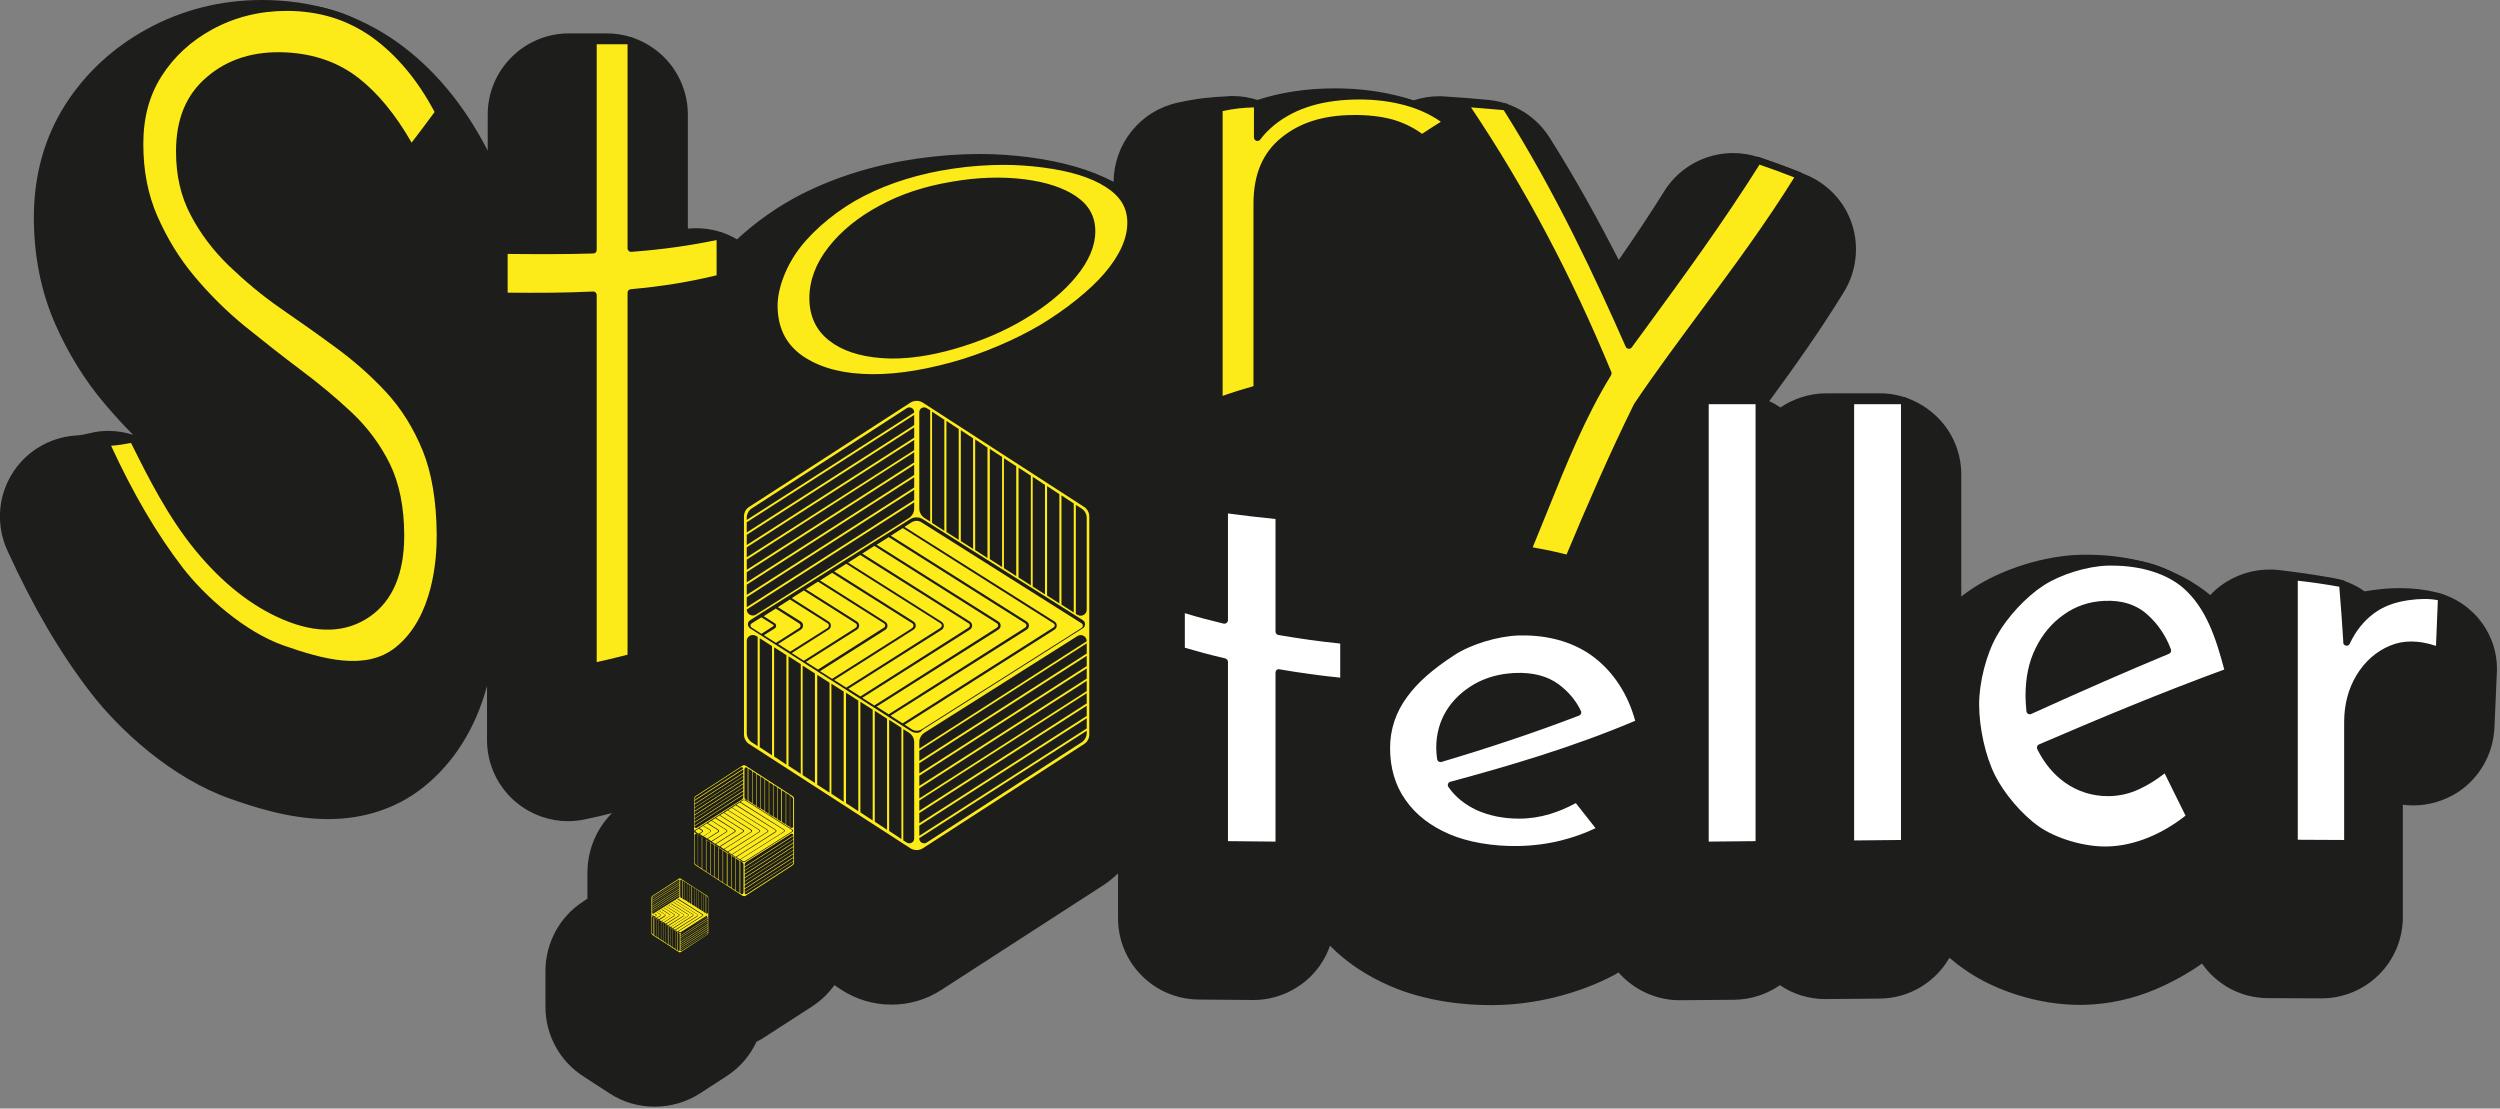 <svg xmlns="http://www.w3.org/2000/svg" width="1078" height="478" viewBox="0 0 1078 478" fill="none"><rect x="0" y="0" width="1078" height="478" fill="#808080" stroke="none"/><g clip-path="url(#clip0_250655_2)"><path d="M1050.5 255.4C1045.6 254.2 1040.4 253.6 1034.9 253.6C1031 253.6 1027 253.9 1022.8 254.5C1021.7 254.7 1020.7 254.8 1019.6 255C1015.4 252 1010.6 250 1005.3 249.1C996.6 247.6 991.7 246.9 982.7 245.8C981.3 245.6 980 245.6 978.6 245.6C970.1 245.6 961.8 248.7 955.3 254.4C954.5 255.1 953.8 255.8 953.1 256.6C939.5 245.4 920.8 239.2 900.1 239.2C899.2 239.2 898.3 239.2 897.4 239.2C881.6 239.6 863.6 245.2 850.6 253.7C849 254.8 847.3 255.9 845.7 257.2V204.6C845.7 195.3 842 186.4 835.4 179.9C828.8 173.4 819.9 169.6 810.7 169.6H787.5C780.2 169.6 773.4 171.9 767.7 175.7C766.2 174.7 764.6 173.7 762.9 173C773.9 158 784.9 142.5 795.1 125.9C800.5 117.1 801.8 106.3 798.5 96.4C795.2 86.5 787.6 78.8 777.9 75C770.3 72 766.3 70.6 758.6 67.9C754.9 66.6 751.1 66 747.3 66C735.5 66 724.1 72 717.6 82.5C711.3 92.6 704.8 102.3 698 112.1C689.2 94.9 679.3 76.9 668.1 59.2C662.3 50.1 652.7 44.2 642 43.1C634.6 42.4 630.7 42.1 623 41.6C622.2 41.5 621.5 41.5 620.7 41.5C616.8 41.5 613.1 42.1 609.5 43.3C608.1 42.8 606.7 42.4 605.3 42C596 39.4 586.1 38.1 575.7 38.1H575.6C563.5 38.1 552.3 39.8 542.2 43.1C538.8 42 535.2 41.4 531.5 41.4C530.9 41.4 530.2 41.4 529.6 41.5C522 41.9 516.7 42.3 507.7 44.3C491.7 47.8 480.3 62 480.2 78.4C470.2 73.2 458.2 69.7 443.8 67.8C436.8 66.9 429.6 66.4 422.3 66.4C413.6 66.4 404.5 67.1 395.4 68.4C377 71.1 360.2 76.3 345.3 83.9C335.5 88.9 325.9 95.7 317.8 103.2C312.4 100 306.3 98.4 300 98.4C298.9 98.4 297.7 98.5 296.6 98.6V49.4C296.6 40.1 292.9 31.2 286.3 24.6C279.7 18.1 270.9 14.4 261.6 14.4H261.5C255 14.4 251.8 14.4 245.3 14.4C226 14.4 210.3 30.1 210.3 49.4V65C210.1 64.7 210 64.3 209.8 64C199.7 44.6 186.7 29.2 171.3 18.2C154.2 6.1 134.7 0 113 0C95.3 0 78.6 4.2 63.4 12.5C48.8 20.5 37 31.4 28.3 44.9C19.2 59.1 14.6 75.5 14.6 93.8C14.6 110.3 17.7 125.8 23.8 139.7C29.4 152.4 36.6 164.1 45.3 174.3C49.2 178.9 53.2 183.3 57.4 187.5C54 186.4 50.4 185.8 46.8 185.8C44.1 185.8 41.4 186.1 38.7 186.8C35.7 187.5 35.3 187.6 32.5 187.8C21.1 188.6 10.7 195 4.9 204.8C-1 214.7 -1.6 226.8 3.1 237.2C14.1 261.4 25.9 281.6 39.2 298.8C51.7 315 74.1 335.6 99.5 344.5C108.2 347.5 124.4 353.2 141.4 353.2C157 353.2 171.2 348.5 182.5 339.5C195.7 329 205.1 314 210 295.8V319.1C210 329.7 214.8 339.7 223 346.3C229.3 351.4 237.1 354.1 245 354.1C247.4 354.1 249.9 353.8 252.3 353.3C256.9 352.3 260.2 351.6 263.9 350.6C257.2 357.3 253.3 366.5 253.3 376.3V387.5L251.5 388.7C241.3 395.3 235.2 406.6 235.2 418.7V434.1C235.2 446.3 241.3 457.5 251.5 464.1L262.9 471.5C268.7 475.3 275.4 477.2 282.3 477.2C289.2 477.2 296 475.2 301.8 471.5L313.2 464.1C319 460.4 323.4 455.2 326.2 449.2C327.4 448.6 328.6 448 329.7 447.2L350 434.1C353.9 431.6 357.2 428.4 359.8 424.8L362.8 426.8C369.3 431 376.7 433.2 384.4 433.2C392.1 433.2 399.6 431 406 426.8L475.6 381.8C478 380.3 480.1 378.5 482.1 376.6V396C482.1 415.2 497.6 430.8 516.8 431C526.2 431.1 530.9 431.1 540.3 431.2C540.4 431.2 540.5 431.2 540.5 431.2C549.7 431.2 558.6 427.5 565.2 421C569 417.2 571.8 412.7 573.5 407.8C580.6 415 589.3 420.8 599.5 425.2C615.9 432.3 633.4 433.4 642.3 433.4C642.9 433.4 643.5 433.4 644 433.4C653.2 433.3 662.1 432.1 670.6 430C679.7 427.7 688.1 424.6 695.5 420.7C696.3 420.3 697.1 419.8 697.9 419.3C698.4 419.9 699 420.5 699.6 421.1C706.2 427.6 715 431.3 724.3 431.3C724.4 431.3 747.8 431.1 747.8 431.1C755.1 431 761.9 428.7 767.5 424.8C773.2 428.7 780 430.8 787 430.8C787.1 430.8 810.5 430.6 810.5 430.6C823.4 430.5 834.6 423.4 840.6 413C842.8 414.9 845 416.6 847.2 418.1C860.6 427.5 879.5 433.3 896.7 433.3C897.2 433.3 897.7 433.3 898.2 433.3C909 433.1 919.6 430.8 929.7 426.5C936.7 423.5 943.4 419.8 949.5 415.5C955.8 424.5 966.2 430.4 978 430.4C987.2 430.4 991.8 430.5 1000.9 430.5C1001 430.5 1001.1 430.5 1001.1 430.5C1010.3 430.5 1019.2 426.8 1025.8 420.3C1032.4 413.7 1036.1 404.8 1036.1 395.5V347C1037.6 347.2 1039.1 347.3 1040.6 347.3C1047.4 347.3 1054.1 345.3 1060 341.5C1069.3 335.3 1075.1 325 1075.6 313.8L1076.6 290.9C1077.8 274.2 1066.7 259.4 1050.5 255.4Z" fill="#1D1E1B"></path><path d="M183.8 193.8C179.8 183.8 174.4 175.2 167.6 168C160.9 160.8 153.6 154.3 145.7 148.6C137.8 142.9 129.9 137.2 121.9 131.6C113.9 126 106.5 119.9 99.8 113.4C93.1 106.9 87.7 99.7 83.6 92C79.6 84.3 77.5 75.5 77.5 65.3C77.5 51.6 81.7 41.7 90.1 34.4C98.5 27.2 109.6 23.4 123.2 24C134.9 24.5 145.1 28 153.7 34.8C162.3 41.6 170.2 51.4 177.2 64.1C181.9 57.9 184.3 54.7 189 48.3C181.5 34 172.3 22.7 161.2 14.8C150.1 6.9 137.5 3.2 123.5 3.2C111.1 3.2 100.2 6.2 90.7 11.4C81.4 16.6 74 23.5 68.5 32C63.1 40.5 60.3 50.2 60.3 62.1C60.3 74 62.4 84.4 66.5 93.9C70.7 103.4 76 112.2 82.7 120C89.3 127.8 96.6 135.2 104.6 141.7C112.6 148.2 120.6 154.5 128.6 160.4C136.6 166.4 144 172.5 150.7 178.8C157.4 185.1 162.8 192.4 166.9 200.6C170.9 208.8 173 219 173 230.9C173 246.5 168.3 258 158.9 264.5C149.5 271 137.4 272 122.4 265.5C108.5 259.5 96.3 249.3 85.8 236.5C74 222.2 65.7 205.7 57.5 189.1C52.8 190.2 50.4 190.6 45.7 190.9C54.5 210.2 64.8 228.9 77.7 245.7C88.4 259.6 106 274.1 121.8 279.7C136.5 284.9 157.4 291.6 171.5 280.3C185.7 269.1 190.1 248.2 189.9 230.3C189.8 216.2 187.9 203.8 183.8 193.8Z" fill="#FDEB19"></path><path d="M152.3 288C142.2 288 131.4 284.7 121.3 281.1C104 275 86.3 259.4 76.5 246.6C64.8 231.4 54.3 213.3 44.3 191.5C44.1 191.1 44.1 190.5 44.4 190.1C44.7 189.7 45.1 189.4 45.6 189.4C50.2 189.1 52.5 188.7 57.2 187.6C57.9 187.4 58.6 187.8 58.9 188.4C66.4 203.7 75 221 87 235.5C98.1 248.9 110.2 258.5 123.1 264.1C136.9 270 148.7 269.8 158.1 263.2C167 257 171.5 246.2 171.5 230.9C171.5 219.2 169.5 209.3 165.6 201.3C161.7 193.3 156.4 186.1 149.8 179.9C143.2 173.7 136.1 167.7 127.9 161.6C120.3 155.9 112.2 149.6 103.9 142.8C96.1 136.5 88.7 129.1 81.8 120.9C75.2 113.1 69.7 104.2 65.4 94.4C61 84.7 58.9 74.1 58.9 62C58.9 50 61.6 39.9 67.3 31.1C72.9 22.4 80.6 15.3 90.2 10C100.3 4.4 111.6 1.6 123.7 1.6C138.2 1.6 151.2 5.6 162.3 13.5C173.4 21.4 182.9 32.9 190.6 47.5C190.9 48 190.8 48.6 190.5 49.1C185.6 55.7 183.3 58.8 178.6 64.9C178.3 65.3 177.8 65.5 177.3 65.5C176.8 65.5 176.3 65.2 176.1 64.7C169.2 52.3 161.4 42.6 153 36C144.7 29.5 135 26.1 123.3 25.5C110.4 24.9 99.7 28.3 91.2 35.5C83 42.5 79.1 52.2 79.1 65.2C79.1 75.2 81 83.7 85 91.2C89 98.8 94.4 105.9 100.9 112.2C107.8 118.9 115.2 125 122.8 130.3C130.5 135.6 138.3 141.2 146.7 147.3C154.7 153.1 162.1 159.7 168.8 166.9C175.6 174.2 181.2 183.1 185.2 193.2C189.2 203 191.2 215.4 191.4 230.3C191.5 241.1 189.9 267.7 172.4 281.5C166.5 286.2 159.6 288 152.3 288ZM47.9 192.2C57.5 213 67.6 230.2 78.8 244.8C88.4 257.2 105.5 272.4 122.2 278.3C138.8 284.1 157.5 289.5 170.5 279.2C186.9 266.2 188.4 240.7 188.3 230.4C188.2 215.9 186.1 203.8 182.3 194.4C178.3 184.6 173 176.1 166.4 169C159.8 161.9 152.5 155.5 144.7 149.8C136.4 143.7 128.6 138.2 120.9 132.9C113.1 127.5 105.7 121.3 98.6 114.5C91.9 108 86.3 100.6 82.2 92.7C78 84.7 75.9 75.8 75.9 65.3C75.9 51.4 80.2 40.9 89.1 33.3C98.1 25.5 109.6 21.9 123.3 22.6C135.5 23.2 146 26.9 154.7 33.7C163 40.2 170.6 49.5 177.5 61.5C181.1 56.8 183.4 53.7 187.4 48.3C180.1 34.5 171 23.7 160.5 16.1C149.8 8.5 137.7 4.7 123.6 4.7C112 4.7 101.2 7.4 91.5 12.7C82.3 17.7 75 24.5 69.7 32.8C64.4 41.1 61.8 50.7 61.8 62.1C61.8 73.7 63.8 83.9 67.9 93.3C72.1 102.8 77.4 111.5 83.8 119.1C90.6 127.2 97.9 134.4 105.5 140.6C113.8 147.3 121.8 153.6 129.4 159.3C137.7 165.5 144.9 171.5 151.6 177.8C158.5 184.3 164 191.7 168.1 200C172.2 208.4 174.3 218.8 174.3 231C174.3 247.3 169.3 259 159.6 265.8C149.3 273 136.5 273.4 121.7 267C108.4 261.3 95.9 251.4 84.5 237.6C72.6 223.2 64 206.1 56.5 191C53.3 191.6 51 192 47.9 192.2Z" fill="#1D1E1B"></path><path d="M272.1 17.6C265.6 17.6 262.3 17.6 255.8 17.6C255.8 47.7 255.8 77.7 255.8 107.8C243.1 108.2 230.3 108.1 217.4 108C217.4 116 217.4 119.9 217.4 127.7C230.4 127.8 243.1 127.7 255.8 127.2C255.8 180.6 255.8 234 255.8 287.3C262.3 285.9 265.6 285.1 272.1 283.4C272.1 231 272.1 178.5 272.1 126.1C284.9 125 297.7 123 310.5 119.8C310.5 112.6 310.5 108.9 310.5 101.5C297.7 104.4 284.9 106 272.1 106.9C272.1 77.2 272.1 47.4 272.1 17.6Z" fill="#FDEB19"></path><path d="M255.8 288.9C255.5 288.9 255.1 288.8 254.9 288.6C254.5 288.3 254.3 287.9 254.3 287.4V128.8C242.1 129.3 229.9 129.3 217.4 129.2C216.6 129.2 215.9 128.5 215.9 127.7V108C215.9 107.6 216.1 107.2 216.3 106.9C216.5 106.6 217 106.4 217.4 106.5C228.8 106.6 241.6 106.7 254.3 106.3V17.6C254.3 16.8 255 16.1 255.8 16.1C262.3 16.1 265.6 16.1 272.1 16.1C272.5 16.1 272.9 16.3 273.2 16.5C273.5 16.8 273.6 17.2 273.6 17.6V105.4C286.9 104.4 298.9 102.6 310.2 100.1C310.6 100 311.1 100.1 311.5 100.4C311.9 100.7 312.1 101.1 312.1 101.6V119.9C312.1 120.6 311.6 121.2 311 121.4C299.5 124.3 287.3 126.4 273.7 127.7V283.6C273.7 284.3 273.2 284.9 272.6 285.1C265.9 286.9 262.7 287.7 256.2 289C256 288.8 255.9 288.9 255.8 288.9ZM255.8 125.7C256.2 125.7 256.6 125.8 256.8 126.1C257.1 126.4 257.3 126.8 257.3 127.2V285.5C262.2 284.4 265.3 283.7 270.6 282.3V126.2C270.6 125.4 271.2 124.8 272 124.7C285.5 123.5 297.6 121.5 309 118.7V103.5C297.6 105.9 285.6 107.6 272.2 108.6C271.8 108.6 271.4 108.5 271.1 108.2C270.8 107.9 270.6 107.5 270.6 107.1V19.1C265.5 19.1 262.4 19.1 257.3 19.1V107.8C257.3 108.6 256.7 109.3 255.8 109.3C243.2 109.7 230.3 109.6 218.9 109.5V126.2C231.4 126.3 243.6 126.3 255.8 125.7Z" fill="#1D1E1B"></path><path d="M449.8 70.7C438.2 69.2 425.2 69.2 410.9 71.2C396.4 73.3 383.3 77.3 371.7 83.2C360.4 89 350 97.8 344 105.5C337.9 113.3 333.6 123.7 333.8 132.3C334 141.2 337.2 148.4 344 153.7C350.8 158.9 360 161.9 371.7 162.6C383.3 163.3 396.4 161.5 410.9 157.6C424.8 153.8 439.5 147.3 449.8 141.1C460.2 134.8 470.8 126.6 477.5 118.7C484.2 110.8 487.7 103.2 487.7 95.9C487.7 88.7 484.3 83.3 477.5 79.1C470.6 75 461.4 72.2 449.8 70.7ZM462.9 118.3C457.7 124.7 450.5 130.6 441.5 136.1C432.4 141.6 422.3 146 411 149.1C399.5 152.3 389.2 153.6 380.1 152.9C371 152.2 363.8 149.8 358.5 145.7C353.2 141.6 350.5 135.9 350.5 128.6C350.5 121.3 353.2 114.2 358.5 107.4C363.8 100.6 371 94.8 380.1 89.9C389.2 85 399.5 81.7 411 79.8C422.3 77.9 432.5 77.6 441.5 78.8C450.6 80 457.7 82.2 462.9 85.7C468.1 89.2 470.7 93.8 470.7 99.7C470.7 105.8 468.1 111.9 462.9 118.3Z" fill="#FDEB19"></path><path d="M376.7 164.3C375 164.3 373.3 164.3 371.7 164.2C359.9 163.5 350.3 160.4 343.2 155C336.2 149.6 332.6 142 332.4 132.5C332.2 123.9 336.3 113.3 343 104.7C349.6 96.2 360.4 87.5 371.2 82C382.8 76.1 396.1 72 410.8 69.9C424.6 67.9 437.8 67.7 450.1 69.4C462.2 71 471.4 73.9 478.4 78.1C485.8 82.7 489.3 88.6 489.3 96.2C489.3 103.6 485.7 111.6 478.7 119.9C472.4 127.3 462.2 135.6 450.7 142.6C439.5 149.4 424.5 155.7 411.5 159.3C398.5 162.6 386.9 164.3 376.7 164.3ZM432.8 71.1C425.8 71.1 418.5 71.6 411.1 72.7C396.7 74.8 383.7 78.8 372.4 84.6C362 89.9 351.6 98.3 345.2 106.5C339 114.4 335.1 124.6 335.3 132.4C335.5 141.1 338.6 147.7 344.9 152.6C351.5 157.6 360.5 160.6 371.7 161.2C382.8 161.9 395.8 160.2 410.4 156.2C423.2 152.7 437.9 146.5 448.9 139.9C460 133.2 470.2 124.9 476.2 117.9C482.8 110.2 486.1 102.8 486.1 96.1C486.1 89.5 483.1 84.6 476.6 80.5C470.1 76.4 461.2 73.7 449.5 72.2C444.2 71.5 438.6 71.1 432.8 71.1ZM384.8 154.6C383.1 154.6 381.5 154.5 380 154.4C370.6 153.7 363.1 151.2 357.6 146.9C351.9 142.5 349 136.3 349 128.6C349 120.9 351.8 113.5 357.3 106.5C362.8 99.5 370.2 93.5 379.4 88.6C388.4 83.7 398.7 80.3 410.7 78.3C421.8 76.4 432.2 76.1 441.7 77.3C451.1 78.5 458.4 80.9 463.8 84.5C469.5 88.3 472.3 93.3 472.3 99.7C472.3 106.1 469.5 112.6 464.1 119.2C458.8 125.7 451.4 131.8 442.3 137.3C433.1 142.9 422.6 147.3 411.4 150.5C401.6 153.3 392.7 154.6 384.8 154.6ZM430.1 79.6C424.1 79.6 417.8 80.2 411.2 81.3C399.5 83.3 389.5 86.6 380.8 91.3C372 96.1 364.9 101.8 359.7 108.5C354.6 115 352 121.8 352 128.8C352 135.6 354.4 140.9 359.4 144.7C364.4 148.6 371.4 150.9 380.2 151.6C388.9 152.3 399.2 151 410.5 147.8C421.5 144.7 431.7 140.4 440.7 135C449.5 129.6 456.6 123.8 461.7 117.5C466.7 111.4 469.2 105.5 469.2 99.9C469.2 94.5 466.9 90.4 462 87.2C457.1 83.9 450.1 81.7 441.2 80.5C437.7 79.8 433.9 79.6 430.1 79.6Z" fill="#1D1E1B"></path><path d="M586.2 41.4C570.6 41.4 558.1 45 548.5 52.7C546.1 54.7 543.9 56.9 542.1 59.3C542.1 54.4 542.1 49.6 542.1 44.7C535.6 45.1 532.3 45.3 525.8 46.7C525.8 88.7 525.8 130.8 525.8 172.8C532.3 170.5 535.6 169.5 542.1 167.6C542.1 141 542.1 114.5 542.1 87.9C542.1 75.8 545.9 66.7 553.6 60.5C561.3 54.3 571.2 51.2 583.3 51.1C589.7 51 595.2 51.7 599.9 53C604.6 54.3 609 56.5 613 59.6C617.4 56.7 619.5 55.4 623.9 52.7C618.6 48.7 612.8 45.9 606.5 44.1C600.2 42.3 593.4 41.4 586.2 41.4Z" fill="#FDEB19"></path><path d="M525.7 174.3C525.4 174.3 525.1 174.2 524.8 174C524.4 173.7 524.2 173.3 524.2 172.8V46.7C524.2 46 524.7 45.4 525.4 45.2C532.1 43.7 535.5 43.5 542 43.2C542.4 43.2 542.8 43.3 543.1 43.6C543.4 43.9 543.6 44.3 543.6 44.7V55.2C544.8 53.9 546.1 52.7 547.6 51.5C557.3 43.7 570 39.9 586.3 39.9H586.4C593.7 39.9 600.6 40.8 607 42.6C613.5 44.4 619.5 47.4 624.9 51.4C625.3 51.7 625.5 52.2 625.5 52.7C625.5 53.2 625.2 53.6 624.8 53.9C620.5 56.5 618.4 57.9 614 60.8C613.5 61.2 612.8 61.1 612.3 60.7C608.4 57.8 604.2 55.6 599.7 54.4C595.1 53.1 589.6 52.5 583.5 52.6C571.4 52.7 562 55.7 554.7 61.7C547.3 67.7 543.7 76.3 543.7 87.9V167.6C543.7 168.3 543.3 168.9 542.6 169C536.2 170.8 533 171.8 526.4 174.2C526.1 174.3 525.9 174.3 525.7 174.3ZM527.2 47.9V170.7C532.3 168.9 535.4 168 540.5 166.5V87.9C540.5 75.3 544.4 65.9 552.6 59.3C560.5 52.9 570.5 49.7 583.3 49.6C589.8 49.5 595.5 50.2 600.4 51.5C604.9 52.8 609.2 54.8 613.2 57.7C616.4 55.6 618.4 54.3 621.3 52.5C616.7 49.3 611.6 47 606.2 45.5C600.1 43.8 593.4 42.9 586.4 42.9H586.3C570.7 42.9 558.7 46.5 549.5 53.9C547.2 55.8 545.1 57.9 543.4 60.2C543 60.7 542.3 60.9 541.7 60.7C541.1 60.5 540.7 59.9 540.7 59.3V46.3C535.5 46.5 532.4 46.8 527.2 47.9Z" fill="#1D1E1B"></path><path d="M757.9 69.2C740.7 96.8 721.4 122.7 702.3 149C686.7 113.6 670 78.9 649.2 46.2C642 45.5 638.5 45.2 631.3 44.7C656 81.2 676.6 120.3 693.4 161C679 184.4 669.3 212 658.8 237C665.8 238.3 669.4 239 676.4 240.7C685.7 218.5 695.2 196.5 705.8 174.9C728.6 141.2 754.5 110.4 775.8 75.7C768.7 73 765.1 71.7 757.9 69.2Z" fill="#FDEB19"></path><path d="M676.4 242.3C676.3 242.3 676.2 242.3 676 242.3C669.1 240.6 665.6 239.9 658.5 238.6C658.1 238.5 657.7 238.2 657.4 237.8C657.1 237.4 657.2 236.9 657.3 236.5C659.7 230.8 662.1 224.9 664.4 219.2C672.4 199.4 680.6 179 691.6 160.9C674.4 119.3 653.7 80.5 630 45.5C629.7 45 629.7 44.4 629.9 43.9C630.2 43.4 630.7 43.1 631.3 43.1C638.6 43.6 642.1 43.9 649.3 44.6C649.8 44.6 650.2 44.9 650.4 45.3C672.6 80.2 689.9 117.2 702.6 145.9L706.9 140.1C723.8 117 741.2 93.2 756.7 68.3C757.1 67.7 757.8 67.4 758.5 67.7C765.8 70.2 769.3 71.5 776.5 74.3C776.9 74.5 777.2 74.8 777.4 75.2C777.6 75.6 777.5 76.1 777.3 76.5C764.7 96.9 750.4 116.3 736.5 135C726.7 148.2 716.7 161.8 707.3 175.7C696.5 197.7 686.8 220.3 678 241.3C677.5 242 677 242.3 676.4 242.3ZM660.9 236C666.5 237 669.9 237.7 675.5 239.1C684.2 218.3 693.8 196.1 704.5 174.4C704.5 174.3 704.6 174.3 704.6 174.2C714 160.2 724.2 146.6 734 133.3C747.5 115.1 761.4 96.3 773.7 76.5C768 74.3 764.6 73 758.7 71C743.3 95.5 726.1 119.1 709.4 141.9L703.6 149.8C703.3 150.2 702.8 150.5 702.2 150.4C701.7 150.3 701.2 150 701 149.5C688.3 120.7 670.9 83.1 648.4 47.5C642.8 47 639.5 46.7 634.3 46.3C657.6 81 677.9 119.4 694.8 160.4C695 160.8 694.9 161.3 694.7 161.8C683.6 179.8 675.3 200.4 667.3 220.3C665.2 225.5 663 230.8 660.9 236Z" fill="#1D1E1B"></path><path d="M551.5 272.2C551.5 255.6 551.5 239 551.5 222.3C542.1 221.4 537.4 220.8 528 219.5C528 235.4 528 251.3 528 267.2C520.6 265.4 516.9 264.4 509.5 262.2C509.5 269.4 509.5 273 509.5 280.2C516.9 282.4 520.6 283.3 528 285.1C528 311.4 528 337.8 528 364.1C537.4 364.2 542.1 364.2 551.5 364.3C551.5 339.5 551.5 314.7 551.5 289.8C560.7 291.4 570.1 292.7 579.4 293.6C579.4 287.2 579.4 283.9 579.4 275.9C570.1 275.1 560.7 273.8 551.5 272.2Z" fill="white"></path><path d="M551.5 365.9C542.1 365.8 537.4 365.8 528 365.7C527.2 365.7 526.5 365 526.5 364.2V286.3C519.7 284.7 516 283.7 509 281.7C508.4 281.5 507.9 280.9 507.9 280.3V262.3C507.9 261.8 508.1 261.4 508.5 261.1C508.9 260.8 509.4 260.7 509.8 260.9C516.5 262.9 520.1 263.9 526.4 265.5V219.7C526.4 219.3 526.6 218.9 526.9 218.6C527.2 218.3 527.7 218.2 528.1 218.2C537.4 219.4 542 220 551.5 221C552.3 221.1 552.8 221.7 552.8 222.5V271.1C561.5 272.6 570.4 273.8 579.4 274.7C580.2 274.8 580.8 275.4 580.8 276.2V293.9C580.8 294.3 580.6 294.7 580.3 295C580 295.3 579.6 295.4 579.1 295.4C570.3 294.5 561.4 293.4 552.8 291.9V364.6C552.8 365 552.6 365.4 552.4 365.7C552.2 365.7 551.9 365.9 551.5 365.9ZM529.5 362.7C537.4 362.8 542 362.8 550 362.9V290C550 289.6 550.2 289.1 550.5 288.9C550.8 288.6 551.3 288.5 551.7 288.6C560.3 290.1 569 291.3 577.9 292.2V277.5C568.9 276.6 559.9 275.3 551.2 273.8C550.5 273.7 550 273 550 272.3V223.8C541.9 223 537.3 222.4 529.5 221.4V267.4C529.5 267.9 529.3 268.3 528.9 268.6C528.5 268.9 528.1 269 527.6 268.9C520.7 267.2 517.1 266.3 510.9 264.4V279.3C517.5 281.2 521.1 282.2 528.3 283.9C529 284.1 529.5 284.7 529.5 285.4V362.7Z" fill="#1D1E1B"></path><path d="M688.6 282.5C679.1 275 666.7 272.2 655 272.5C645.8 272.8 634.1 276.1 626.3 281.2C617.9 286.7 610.9 292.4 605.7 299.4C600.5 306.4 597.9 314.2 597.9 322.6C597.9 331.5 600.2 339.3 604.8 345.9C609.4 352.5 616 357.5 624.3 361.2C633.2 365 644.9 366.6 654.4 366.5C660.4 366.4 666.7 365.7 673.1 364.1C679.4 362.5 685.2 360.4 690.3 357.8C686.1 352.6 684.1 349.9 679.9 344.5C676.1 346.7 672.1 348.4 667.9 349.7C663.7 351 659.4 351.7 654.9 351.7C648.3 351.7 642.4 350.5 637.2 348.1C632.3 345.8 628.5 342.7 625.7 338.7C653.3 331.2 680.5 323.1 706.8 311.8C703.9 300.4 697.9 289.8 688.6 282.5ZM625.1 307C627.9 302.5 631.7 298.9 636.6 296.2C641.5 293.5 647 291.9 653.3 291.6C660.7 291.3 666.7 292.7 671.3 296.1C675.5 299.2 678.5 302.9 680.6 307.1C661.1 314.6 641.4 321.1 621.3 327C621.1 325.5 621 324 621 322.4C620.9 316.7 622.3 311.5 625.1 307Z" fill="white"></path><path d="M653.2 368C642.5 368 631.6 366 623.7 362.6C615 358.8 608.2 353.5 603.5 346.8C598.7 339.9 596.3 331.8 596.3 322.7C596.3 314 599 305.8 604.4 298.6C609.2 292.2 615.6 286.4 625.4 280.1C633.2 275 645 271.4 654.8 271.1C668.2 270.7 680.5 274.4 689.4 281.4C698.5 288.6 705 298.9 708.2 311.4C708.4 312.1 708 312.9 707.3 313.2C680.6 324.6 653.6 332.7 628.2 339.6C630.7 342.6 633.9 345 637.8 346.8C642.7 349.1 648.5 350.3 654.8 350.3C659.1 350.3 663.3 349.7 667.3 348.4C671.4 347.1 675.4 345.4 679 343.3C679.7 342.9 680.5 343.1 680.9 343.7C685.1 349.2 687.2 351.8 691.3 357C691.6 357.4 691.7 357.8 691.6 358.2C691.5 358.6 691.2 359 690.8 359.2C685.7 361.9 679.8 364.1 673.3 365.7C667.3 367.2 660.9 368 654.3 368.1C654.1 368 653.7 368 653.2 368ZM656.9 274C656.3 274 655.6 274 655 274C645.8 274.3 634.3 277.8 627.1 282.5C617.6 288.7 611.4 294.2 606.9 300.3C601.9 307 599.4 314.5 599.4 322.6C599.4 331.1 601.6 338.7 606.1 345C610.4 351.2 616.8 356.2 625 359.7C632.8 363.1 643.9 365 654.5 364.8C660.9 364.7 667.1 363.9 672.8 362.5C678.4 361.1 683.5 359.3 688 357.1C684.9 353.2 682.9 350.6 679.5 346.3C676 348.2 672.3 349.8 668.4 351C664.1 352.3 659.6 353 655 353C648.2 353 642 351.7 636.7 349.3C631.6 346.9 627.5 343.6 624.6 339.4C624.3 339 624.2 338.5 624.4 338C624.6 337.5 624.9 337.2 625.4 337.1C650.9 330.2 678.2 322.2 705.1 310.8C702 299.5 696 290.2 687.7 283.7C679.7 277.4 668.9 274 656.9 274ZM621.2 328.6C620.9 328.6 620.6 328.5 620.4 328.4C620 328.2 619.8 327.8 619.7 327.4C619.5 325.8 619.3 324.2 619.3 322.6C619.3 316.5 620.8 311.1 623.7 306.4C626.6 301.7 630.7 297.9 635.7 295C640.8 292.1 646.6 290.5 653 290.2C660.8 289.8 667.2 291.5 672 295C676.3 298.2 679.6 302.1 681.7 306.6C681.9 307 681.9 307.4 681.7 307.8C681.5 308.2 681.2 308.5 680.8 308.6C662 315.8 642.6 322.3 621.4 328.6C621.5 328.6 621.4 328.6 621.2 328.6ZM655.3 293.1C654.6 293.1 654 293.1 653.3 293.1C647.3 293.4 641.9 294.8 637.3 297.5C632.7 300.1 629 303.6 626.3 307.8C623.7 312 622.3 317 622.3 322.5C622.3 323.4 622.3 324.3 622.4 325.2C642.3 319.3 660.6 313.2 678.3 306.4C676.4 302.9 673.7 299.9 670.3 297.4C666.5 294.5 661.6 293.1 655.3 293.1Z" fill="#1D1E1B"></path><path d="M735.3 364.4C744.6 364.3 749.2 364.3 758.5 364.2C758.5 300.4 758.5 236.6 758.5 172.8C749.2 172.8 744.6 172.8 735.3 172.8C735.3 236.7 735.3 300.5 735.3 364.4Z" fill="white"></path><path d="M735.3 365.9C734.9 365.9 734.5 365.7 734.2 365.5C733.9 365.2 733.8 364.8 733.8 364.4V172.8C733.8 172 734.5 171.3 735.3 171.3H758.5C759.3 171.3 760 172 760 172.8V364.2C760 365 759.3 365.7 758.5 365.7L735.3 365.9ZM736.8 174.3V362.9L757 362.7V174.3H736.8Z" fill="#1D1E1B"></path><path d="M798 363.9C807.3 363.8 811.9 363.8 821.2 363.7C821.2 300.1 821.2 236.4 821.2 172.8C811.9 172.8 807.3 172.8 798 172.8C798 236.5 798 300.2 798 363.9Z" fill="white"></path><path d="M798 365.4C797.6 365.4 797.2 365.2 796.9 365C796.6 364.7 796.5 364.3 796.5 363.9V172.8C796.5 172 797.2 171.3 798 171.3H821.2C821.6 171.3 822 171.5 822.3 171.7C822.6 171.9 822.7 172.4 822.7 172.8V363.7C822.7 364.5 822 365.2 821.2 365.2L798 365.4ZM799.5 174.3V362.4L819.7 362.2V174.3H799.5Z" fill="#1D1E1B"></path><path d="M942.6 252.701C934 245.001 920.7 242.201 909 242.501C899.8 242.701 888 246.301 880.3 251.301C872.5 256.401 864.2 265.501 859.7 273.501C855 281.801 851.9 294.201 851.9 303.701C851.9 313.401 854.5 326.101 858.8 334.901C862.9 343.101 870.8 352.401 878.3 357.601C886.2 363.101 898.9 366.701 908.4 366.501C914.4 366.401 920.7 365.101 927.1 362.401C933.4 359.701 939.2 356.201 944.3 352.001C940.1 343.601 938.1 339.301 933.9 331.001C930.1 334.101 926.1 336.701 921.9 338.701C917.7 340.701 913.4 341.701 908.9 341.701C902.3 341.701 896.4 339.801 891.2 336.201C886.3 332.801 882.5 328.101 879.7 322.401C906.5 310.901 933.4 299.601 960.8 289.701C957.2 276.001 953 262.001 942.6 252.701ZM879.1 280.101C881.9 274.401 885.7 269.801 890.6 266.301C895.5 262.801 901 260.901 907.3 260.601C914.7 260.201 920.7 262.201 925.3 266.501C929.5 270.401 932.6 275.101 934.6 280.601C914.6 288.901 894.9 297.601 875.3 306.501C875.1 304.501 875 302.401 875 300.201C874.9 292.501 876.3 285.801 879.1 280.101Z" fill="white"></path><path d="M907.6 368C897.5 368 885.2 364.3 877.4 358.8C869.6 353.3 861.6 344 857.4 335.5C853.2 326.9 850.3 314.1 850.3 303.7C850.3 293.8 853.6 281.1 858.3 272.7C863.1 264.2 871.6 255.1 879.4 249.9C887.2 244.8 899.3 241.1 908.8 240.8C922.9 240.4 935.5 244.3 943.4 251.4C954 260.9 958.3 274.7 962.1 289.2C962.3 290 961.9 290.7 961.2 291C933.6 301 906.7 312.3 881.7 323C884.4 327.9 887.8 331.9 892 334.8C896.9 338.3 902.6 340 908.8 340.1C913 340.1 917.1 339.1 921.1 337.3C925.1 335.4 929.1 332.9 932.8 329.8C933.2 329.5 933.6 329.4 934.1 329.5C934.5 329.6 934.9 329.9 935.1 330.3C939.3 338.8 941.4 343 945.5 351.3C945.8 351.9 945.6 352.7 945.1 353.1C939.9 357.4 933.9 361 927.6 363.7C921.4 366.3 914.9 367.7 908.4 367.9C908.2 368 907.9 368 907.6 368ZM910.8 243.9C910.2 243.9 909.6 243.9 909 243.9C900 244.1 888.5 247.7 881.1 252.5C873.6 257.4 865.5 266.1 861 274.2C856.5 282.1 853.4 294.2 853.4 303.7C853.4 313.8 856.1 326 860.2 334.2C864.1 342.1 871.9 351.3 879.2 356.4C886.6 361.6 898.9 365.2 908.4 365C914.6 364.9 920.6 363.5 926.5 361.1C932.3 358.7 937.6 355.5 942.4 351.7C938.9 344.6 936.9 340.5 933.4 333.5C929.9 336.2 926.3 338.5 922.6 340.2C918.2 342.3 913.6 343.3 909 343.3C902.2 343.3 895.9 341.3 890.5 337.5C885.5 334 881.5 329.1 878.5 323.1C878.3 322.7 878.3 322.3 878.4 321.9C878.5 321.5 878.8 321.2 879.2 321C904.3 310.2 931.3 298.9 959.1 288.7C955.5 275.1 951.3 262.3 941.6 253.7C934.6 247.5 923.4 243.9 910.8 243.9ZM875.2 308C874.9 308 874.7 307.9 874.5 307.8C874.1 307.6 873.8 307.1 873.8 306.7C873.6 304.5 873.4 302.4 873.4 300.2C873.4 292.2 874.8 285.4 877.8 279.4C880.7 273.5 884.7 268.7 889.8 265.1C894.9 261.4 900.8 259.4 907.3 259.1C915.1 258.7 921.5 260.8 926.4 265.4C930.7 269.4 934 274.3 936.1 280C936.4 280.8 936 281.6 935.3 281.9C917.5 289.3 898.7 297.5 876 307.8C875.7 308 875.4 308 875.2 308ZM880.4 280.8C877.7 286.4 876.4 292.8 876.4 300.3C876.4 301.6 876.4 303 876.5 304.4C897.8 294.7 915.7 286.9 932.6 279.9C930.7 275.2 927.8 271.1 924.2 267.8C919.9 263.8 914.3 262 907.3 262.3C901.4 262.6 896.1 264.4 891.4 267.7C886.8 270.8 883.1 275.3 880.4 280.8Z" fill="#1D1E1B"></path><path d="M1038.4 257.3C1032.8 258.1 1027.5 259.7 1022.6 263.4C1018 266.8 1014.4 271.4 1011.8 277C1011.2 268.6 1010.7 260.2 1010 251.8C1001.7 250.4 997.5 249.8 989.2 248.8C989.2 287.1 989.2 325.4 989.2 363.6C998.4 363.6 1003 363.7 1012.2 363.7C1012.2 346.3 1012.2 328.8 1012.2 311.4C1012.2 304.1 1013.9 297.6 1017.3 291.9C1020.7 286.3 1025.3 282.1 1031.1 279.7C1036.9 277.2 1043.8 277.5 1051.7 280.4C1052.1 271.2 1052.3 266.6 1052.7 257.5C1048.8 256.6 1044 256.5 1038.4 257.3Z" fill="white"></path><path d="M1012.3 365.2C1003.1 365.1 998.5 365.1 989.3 365.1C988.5 365.1 987.8 364.4 987.8 363.6V248.7C987.8 248.3 988 247.9 988.3 247.6C988.6 247.3 989 247.2 989.5 247.2C998 248.2 1002.1 248.8 1010.3 250.2C1011 250.3 1011.5 250.9 1011.5 251.6C1012.1 258.3 1012.5 265 1013 271.7C1015.4 267.9 1018.3 264.7 1021.7 262.2C1026.3 258.8 1031.5 256.8 1038.2 255.9C1044 255.1 1049 255.2 1053.1 256.2C1053.8 256.4 1054.3 257 1054.2 257.7L1053.2 280.6C1053.2 281.1 1052.9 281.5 1052.5 281.8C1052.1 282.1 1051.6 282.1 1051.1 282C1043.6 279.2 1037 278.9 1031.6 281.2C1026.1 283.5 1021.7 287.4 1018.5 292.8C1015.3 298.2 1013.6 304.5 1013.6 311.5V363.8C1013.6 364.2 1013.4 364.6 1013.2 364.9C1013 365.1 1012.6 365.2 1012.3 365.2ZM990.8 362.1C998.5 362.1 1003 362.2 1010.8 362.2V311.4C1010.8 303.8 1012.6 297 1016.1 291.2C1019.7 285.2 1024.6 280.9 1030.6 278.4C1036.3 276 1042.9 276 1050.4 278.5L1051.2 258.8C1047.7 258.1 1043.5 258.1 1038.6 258.8C1032.3 259.7 1027.7 261.5 1023.5 264.6C1019.2 267.8 1015.7 272.2 1013.2 277.6C1012.9 278.2 1012.2 278.6 1011.6 278.4C1010.9 278.3 1010.4 277.7 1010.4 277V276.3C1009.9 268.6 1009.4 260.8 1008.7 253C1001.8 251.8 997.8 251.2 990.8 250.4V362.1Z" fill="#1D1E1B"></path><path d="M469.7 269.7V222.7C469.7 221.1 468.9 219.5 467.5 218.6L397.9 173.6C396.3 172.6 394.2 172.6 392.6 173.6L323 218.6C321.6 219.5 320.8 221 320.8 222.7V269.7V316.7C320.8 318.3 321.6 319.9 323 320.8L392.6 365.8C394.2 366.8 396.3 366.8 397.9 365.8L467.5 320.8C468.9 319.9 469.7 318.4 469.7 316.7V269.7ZM457.7 213.6L463 217.1V264.1L457.7 260.7V213.6ZM451.5 209.6L456.8 213.1V260.2L451.5 256.8V209.6ZM445.3 205.6L450.6 209.1V256.3L445.3 252.9V205.6ZM439.1 201.6L444.5 205.1V252.4L439.2 249V201.6H439.1ZM432.9 197.6L438.3 201.1H438.2V248.4L432.9 245V197.6ZM426.7 193.5L432.2 197.1H432.1V244.5L426.8 241.1V193.5H426.7ZM420.5 189.5L425.8 193V240.6L420.5 237.2V189.5ZM414.3 185.5L419.6 189V236.7L414.3 233.3V185.5ZM408.1 181.5L413.4 185V232.8L408.1 229.4V181.5ZM401.9 177.5L407.2 181V228.9L401.9 225.5V177.5ZM396.4 177.7C396.4 176.1 398.2 175.1 399.6 176L401.1 176.9V224.9L398.7 223.4C397.3 222.5 396.4 221 396.4 219.3V177.7ZM322 223.3C322 221.7 322.8 220.1 324.2 219.2L391 176C392.4 175.1 394.2 176.1 394.2 177.7V177.9L322 224.2V223.3ZM322 225.2L394.2 178.9V183.3L322 229.6V225.2ZM322 230.6L394.2 184.3V188.7L322 235V230.6ZM322 236L394.2 189.7V194.1L322 240.3V236ZM322 241.3L394.2 195V199.4L322 245.7V241.3ZM322 246.7L394.2 200.4V204.8L322 251.1V246.7ZM322 252.1L394.2 205.8V210.2L322 256.5V252.1ZM322 257.5L394.2 211.2V215.6L322 261.8V257.5ZM394.2 216.6V219.3C394.2 221 393.3 222.5 391.9 223.4L326 265C324.3 266.1 322 264.9 322 262.8L394.2 216.6ZM326.7 321.7L324.2 320.1C322.8 319.2 322 317.7 322 316V276.4C322 274.4 324.2 273.1 326 274.2L326.7 274.6V321.7ZM332.9 325.7L327.6 322.2V275.2L332.9 278.6V325.7ZM339.1 329.7L333.8 326.2V279.1L339.1 282.5V329.7ZM345.3 333.7L340 330.2V283L345.3 286.4V333.7ZM351.5 337.7L346.1 334.2V287L351.4 290.4V337.7H351.5ZM357.7 341.8L352.3 338.3H352.4V291L357.7 294.4V341.8ZM363.9 345.8L358.4 342.2H358.5V294.8L363.8 298.2V345.8H363.9ZM370.1 349.8L364.8 346.3V298.7L370.1 302.1V349.8ZM376.3 353.8L371 350.3V302.6L376.3 306V353.8ZM382.5 357.8L377.2 354.3V306.5L382.5 309.9V357.8ZM388.7 361.8L383.4 358.3V310.4L388.7 313.8V361.8ZM394.2 361.6C394.2 363.2 392.4 364.2 391 363.3L389.5 362.4V314.4L391.9 315.9C393.3 316.8 394.2 318.3 394.2 320V361.6ZM395.3 316C394.4 316 393.5 315.7 392.7 315.2L389.2 313L383.1 309.1L377 305.2L370.9 301.3L364.8 297.4L358.7 293.5L352.6 289.6L346.5 285.7L340.4 281.8L334.3 277.9L328.2 274L323.5 271C322.9 270.6 322.5 269.9 322.5 269.2C322.5 268.5 322.8 267.9 323.5 267.4L392.6 223.8C393.4 223.3 394.3 223.1 395.2 223.1C396.1 223.1 397 223.3 397.8 223.8L466.9 267.4C468.2 268.2 468.2 270.1 466.9 270.9L397.8 314.7C397.1 315.7 396.2 316 395.3 316ZM468.6 316C468.6 317.6 467.8 319.2 466.4 320.1L399.6 363.3C398.2 364.2 396.4 363.2 396.4 361.6V361.4L468.6 315.1V316ZM468.6 314.1L396.4 360.4V356L468.6 309.7V314.1ZM468.6 308.7L396.4 355V350.6L468.6 304.3V308.7ZM468.6 303.3L396.4 349.6V345.2L468.6 298.9V303.3ZM468.6 298L396.4 344.3V339.9L468.6 293.6V298ZM468.6 292.6L396.4 338.9V334.5L468.6 288.2V292.6ZM468.6 287.2L396.4 333.5V329.1L468.6 282.8V287.2ZM468.6 281.8L396.4 328.1V323.7L468.6 277.4V281.8ZM468.6 276.5L396.4 322.8V320C396.4 318.3 397.3 316.8 398.7 315.9L464.7 274.2C466.4 273.2 468.6 274.4 468.6 276.5ZM468.6 262.9C468.6 264.9 466.4 266.2 464.6 265.1L463.9 264.7V217.7L466.4 219.3C467.8 220.2 468.6 221.7 468.6 223.4V262.9Z" fill="#FEEB1A"></path><path d="M369.5 269.7C369.5 269.3 369.3 269 369 268.8L346.6 254.6L341.4 257.9L357.3 268C358.6 268.8 358.6 270.7 357.3 271.5L341.4 281.6L346.6 284.9L369 270.7C369.3 270.5 369.5 270.1 369.5 269.7Z" fill="#FEEB1A"></path><path d="M381.7 269.7C381.7 269.3 381.5 269 381.2 268.8L352.7 250.8L347.5 254.1L369.5 268C370.8 268.8 370.8 270.7 369.5 271.5L347.5 285.4L352.7 288.7L381.2 270.6C381.5 270.5 381.7 270.1 381.7 269.7Z" fill="#FEEB1A"></path><path d="M357.4 269.7C357.4 269.3 357.2 269 356.9 268.8L340.6 258.5L335.4 261.8L345.3 268C346.6 268.8 346.6 270.7 345.3 271.5L335.5 277.7L340.7 281L357 270.7C357.2 270.5 357.4 270.1 357.4 269.7Z" fill="#FEEB1A"></path><path d="M393.9 269.7C393.9 269.3 393.7 269 393.4 268.8L358.8 247L353.6 250.3L381.7 268.1C383 268.9 383 270.8 381.7 271.6L353.6 289.4L358.8 292.7L393.4 270.8C393.7 270.4 393.9 270.1 393.9 269.7Z" fill="#FEEB1A"></path><path d="M345.2 269.8C345.2 269.4 345 269.1 344.7 268.9L334.5 262.4L329.3 265.7L334 268.7C334.9 269.2 334.9 270.5 334 271L329.4 273.9L334.6 277.2L344.8 270.7C345 270.5 345.2 270.1 345.2 269.8Z" fill="#FEEB1A"></path><path d="M406.1 269.7C406.1 269.3 405.9 269 405.6 268.8L364.9 243.1L359.7 246.4L393.9 268C395.2 268.8 395.2 270.7 393.9 271.5L359.7 293.2L364.9 296.5L405.6 270.7C405.9 270.4 406.1 270.1 406.1 269.7Z" fill="#FEEB1A"></path><path d="M333.6 269.8C333.6 269.7 333.6 269.6 333.4 269.4L328.3 266.2L324.1 268.8C323.8 269 323.6 269.3 323.6 269.7C323.6 270.1 323.8 270.4 324.1 270.6L328.3 273.3L333.3 270.1C333.6 270 333.6 269.8 333.6 269.8Z" fill="#FEEB1A"></path><path d="M466.9 269.7C466.9 269.3 466.7 269 466.4 268.8L397.3 225.2C396.7 224.8 396 224.6 395.2 224.6C394.5 224.6 393.8 224.8 393.1 225.2L390 227.2L454.7 268C456 268.8 456 270.7 454.7 271.5L390.1 312.5L393.2 314.5C393.8 314.9 394.5 315.1 395.3 315.1C396 315.1 396.8 314.9 397.4 314.5L466.5 270.7C466.8 270.4 466.9 270.1 466.9 269.7Z" fill="#FEEB1A"></path><path d="M442.6 269.7C442.6 269.3 442.4 269 442.1 268.8L383.2 231.6L378 234.9L430.5 268C431.8 268.8 431.8 270.7 430.5 271.5L378 304.7L383.2 308L442.1 270.6C442.4 270.4 442.6 270.1 442.6 269.7Z" fill="#FEEB1A"></path><path d="M454.8 269.7C454.8 269.3 454.6 269 454.3 268.8L389.3 227.7L384.1 231L442.7 268C444 268.8 444 270.7 442.7 271.5L384 308.6L389.2 311.9L454.2 270.6C454.6 270.4 454.8 270.1 454.8 269.7Z" fill="#FEEB1A"></path><path d="M430.4 269.7C430.4 269.3 430.2 269 429.9 268.8L377 235.4L371.8 238.7L418.2 268C419.5 268.8 419.5 270.7 418.2 271.5L371.8 300.9L377 304.2L429.8 270.7C430.2 270.4 430.4 270.1 430.4 269.7Z" fill="#FEEB1A"></path><path d="M418.2 269.7C418.2 269.3 418 269 417.7 268.8L370.9 239.3L365.7 242.6L406 268.1C407.3 268.9 407.3 270.8 406 271.6L365.8 297L371 300.3L417.7 270.6C418 270.4 418.2 270.1 418.2 269.7Z" fill="#FEEB1A"></path><path d="M342.4 358.2V344.5C342.4 344 342.2 343.6 341.8 343.3L321.6 330.2C321.1 329.9 320.5 329.9 320.1 330.2L299.9 343.3C299.5 343.6 299.3 344 299.3 344.5V358.2V371.9C299.3 372.4 299.5 372.8 299.9 373.1L320.1 386.2C320.6 386.5 321.2 386.5 321.6 386.2L341.8 373.1C342.2 372.8 342.4 372.4 342.4 371.9V358.2ZM339 341.9L340.6 342.9V356.6L339 355.6V341.9ZM337.2 340.8L338.8 341.8V355.5L337.2 354.5V340.8ZM335.3 339.6L336.9 340.6V354.3L335.3 353.3V339.6ZM333.5 338.4L335.1 339.4V353.1L333.5 352.1V338.4ZM331.7 337.3L333.3 338.3V352.1L331.7 351.1V337.3ZM329.9 336.1L331.5 337.1V350.9L329.9 349.9V336.1ZM328.1 334.9L329.7 335.9V349.7L328.1 348.7V334.9ZM326.3 333.8L327.9 334.8V348.7L326.3 347.7V333.8ZM324.5 332.6L326.1 333.6V347.5L324.5 346.5V332.6ZM322.7 331.4L324.3 332.4V346.3L322.7 345.3V331.4ZM321.1 331.5C321.1 331 321.6 330.7 322 331L322.4 331.3V345.3L321.7 344.9C321.3 344.6 321 344.2 321 343.7V331.5H321.1ZM299.5 344.7C299.5 344.2 299.7 343.8 300.1 343.5L319.5 330.9C319.9 330.6 320.4 330.9 320.4 331.4V331.5L299.4 345V344.7H299.5ZM299.5 345.3L320.5 331.8V333.1L299.5 346.6V345.3ZM299.5 346.9L320.5 333.4V334.7L299.5 348.2V346.9ZM299.5 348.4L320.5 334.9V336.2L299.5 349.7V348.4ZM299.5 350L320.5 336.5V337.8L299.5 351.3V350ZM299.5 351.6L320.5 338.1V339.4L299.5 352.9V351.6ZM299.5 353.1L320.5 339.6V340.9L299.5 354.4V353.1ZM299.5 354.7L320.5 341.2V342.5L299.5 356V354.7ZM320.5 342.8V343.6C320.5 344.1 320.3 344.5 319.8 344.8L300.6 356.9C300.1 357.2 299.4 356.9 299.4 356.3L320.5 342.8ZM300.8 373.4L300.1 372.9C299.7 372.6 299.5 372.2 299.5 371.7V360.2C299.5 359.6 300.2 359.3 300.7 359.6L300.9 359.7V373.4H300.8ZM302.6 374.5L301 373.5V359.8L302.6 360.8V374.5ZM304.4 375.7L302.8 374.7V361L304.4 362V375.7ZM306.2 376.9L304.6 375.9V362.2L306.2 363.2V376.9ZM308 378.1L306.4 377.1V363.4L308 364.4V378.1ZM309.8 379.2L308.2 378.2V364.4L309.8 365.4V379.2ZM311.6 380.4L310 379.4V365.6L311.6 366.6V380.4ZM313.4 381.6L311.8 380.6V366.8L313.4 367.8V381.6ZM315.3 382.7L313.7 381.7V367.8L315.3 368.8V382.7ZM317.1 383.9L315.5 382.9V369L317.1 370V383.9ZM318.9 385.1L317.3 384.1V370.2L318.9 371.2V385.1ZM320.5 385C320.5 385.5 320 385.8 319.6 385.5L319.2 385.2V371.2L319.9 371.6C320.3 371.9 320.6 372.3 320.6 372.8V385H320.5ZM320.8 371.7C320.5 371.7 320.3 371.6 320 371.5L319 370.9L317.2 369.8L315.4 368.7L313.6 367.6L311.8 366.5L310 365.4L308.2 364.3L306.4 363.2L304.6 362.1L302.8 361L301 359.9L299.6 359C299.4 358.9 299.3 358.7 299.3 358.5C299.3 358.3 299.4 358.1 299.6 358L320 345C320.2 344.9 320.5 344.8 320.8 344.8C321.1 344.8 321.3 344.9 321.6 345L341.7 357.7C342.1 357.9 342.1 358.5 341.7 358.7L321.6 371.4C321.3 371.6 321.1 371.7 320.8 371.7ZM342.1 371.7C342.1 372.2 341.9 372.6 341.5 372.9L322 385.5C321.6 385.8 321.1 385.5 321.1 385V384.9L342.1 371.4V371.7ZM342.1 371.2L321.1 384.7V383.4L342.1 369.9V371.2ZM342.1 369.6L321.1 383.1V381.8L342.1 368.3V369.6ZM342.1 368L321.1 381.5V380.2L342.1 366.7V368ZM342.1 366.5L321.1 380V378.7L342.1 365.2V366.5ZM342.1 364.9L321.1 378.4V377.1L342.1 363.6V364.9ZM342.1 363.3L321.1 376.8V375.5L342.1 362V363.3ZM342.1 361.8L321.1 375.3V374L342.1 360.5V361.8ZM342.1 360.2L321.1 373.7V372.9C321.1 372.4 321.3 372 321.8 371.7L341 359.6C341.5 359.3 342.1 359.6 342.1 360.2ZM342.1 356.3C342.1 356.9 341.4 357.2 340.9 356.9L340.7 356.8V343.1L341.4 343.6C341.8 343.9 342 344.3 342 344.8V356.3H342.1Z" fill="#FEEB1A"></path><path d="M313.3 358.3C313.3 358.2 313.2 358.1 313.2 358L306.7 353.9L305.2 354.9L309.8 357.8C310.2 358 310.2 358.6 309.8 358.8L305.2 361.7L306.7 362.7L313.2 358.6C313.2 358.5 313.3 358.4 313.3 358.3Z" fill="#FEEB1A"></path><path d="M316.8 358.3C316.8 358.2 316.7 358.1 316.7 358L308.4 352.8L306.9 353.8L313.3 357.8C313.7 358 313.7 358.6 313.3 358.8L306.9 362.9L308.4 363.9L316.7 358.6C316.8 358.5 316.8 358.4 316.8 358.3Z" fill="#FEEB1A"></path><path d="M309.7 358.3C309.7 358.2 309.6 358.1 309.6 358L304.8 355L303.3 356L306.2 357.8C306.6 358 306.6 358.6 306.2 358.8L303.4 360.6L304.9 361.6L309.6 358.6C309.7 358.5 309.7 358.4 309.7 358.3Z" fill="#FEEB1A"></path><path d="M320.4 358.3C320.4 358.2 320.3 358.1 320.3 358L310.2 351.6L308.7 352.6L316.9 357.8C317.3 358 317.3 358.6 316.9 358.8L308.7 364L310.2 365L320.3 358.6C320.3 358.5 320.4 358.4 320.4 358.3Z" fill="#FEEB1A"></path><path d="M306.2 358.3C306.2 358.2 306.1 358.1 306.1 358L303.1 356.1L301.6 357.1L303 358C303.2 358.2 303.2 358.5 303 358.7L301.7 359.6L303.2 360.6L306.2 358.7C306.2 358.5 306.2 358.4 306.2 358.3Z" fill="#FEEB1A"></path><path d="M323.9 358.3C323.9 358.2 323.8 358.1 323.8 358L312 350.5L310.5 351.5L320.5 357.8C320.9 358 320.9 358.6 320.5 358.8L310.6 365.1L312.1 366.1L323.9 358.6C323.9 358.5 323.9 358.4 323.9 358.3Z" fill="#FEEB1A"></path><path d="M302.8 358.3C302.8 358.3 302.8 358.2 302.7 358.2L301.2 357.3L300 358.1C299.9 358.2 299.9 358.3 299.9 358.4C299.9 358.5 300 358.6 300 358.7L301.2 359.5L302.7 358.6C302.8 358.3 302.8 358.3 302.8 358.3Z" fill="#FEEB1A"></path><path d="M341.6 358.2C341.6 358.1 341.5 358 341.5 357.9L321.4 345.2C321.2 345.1 321 345 320.8 345C320.6 345 320.4 345.1 320.2 345.2L319.3 345.8L338.1 357.7C338.5 357.9 338.5 358.5 338.1 358.7L319.3 370.6L320.2 371.2C320.4 371.3 320.6 371.4 320.8 371.4C321 371.4 321.2 371.3 321.4 371.2L341.5 358.5C341.6 358.5 341.6 358.4 341.6 358.2Z" fill="#FEEB1A"></path><path d="M334.5 358.3C334.5 358.2 334.4 358.1 334.4 358L317.2 347.2L315.7 348.2L331 357.8C331.4 358 331.4 358.6 331 358.8L315.7 368.5L317.2 369.5L334.3 358.6C334.5 358.5 334.5 358.4 334.5 358.3Z" fill="#FEEB1A"></path><path d="M338.1 358.2C338.1 358.1 338 358 338 357.9L319 346L317.5 347L334.5 357.8C334.9 358 334.9 358.6 334.5 358.8L317.5 369.6L319 370.6L337.9 358.6C338 358.5 338.1 358.4 338.1 358.2Z" fill="#FEEB1A"></path><path d="M331 358.3C331 358.2 330.9 358.1 330.9 358L315.5 348.3L314 349.3L327.5 357.8C327.9 358 327.9 358.6 327.5 358.8L314 367.4L315.5 368.4L330.9 358.6C331 358.5 331 358.4 331 358.3Z" fill="#FEEB1A"></path><path d="M327.5 358.3C327.5 358.2 327.4 358.1 327.4 358L313.8 349.4L312.3 350.4L324 357.8C324.4 358 324.4 358.6 324 358.8L312.3 366.2L313.8 367.2L327.4 358.6C327.4 358.5 327.5 358.4 327.5 358.3Z" fill="#FEEB1A"></path><path d="M305.4 394.7V387C305.4 386.7 305.3 386.5 305 386.3L293.6 378.9C293.3 378.7 293 378.7 292.7 378.9L281.3 386.3C281.1 386.4 280.9 386.7 280.9 387V394.7V402.4C280.9 402.7 281 402.9 281.3 403.1L292.7 410.5C293 410.7 293.3 410.7 293.6 410.5L305 403C305.2 402.9 305.4 402.6 305.4 402.3V394.7ZM303.4 385.5L304.3 386.1V393.8L303.4 393.2V385.5ZM302.4 384.8L303.3 385.4V393.1L302.4 392.5V384.8ZM301.4 384.2L302.3 384.8V392.5L301.4 391.9V384.2ZM300.4 383.5L301.3 384.1V391.9L300.4 391.3V383.5ZM299.4 382.8L300.3 383.4V391.2L299.4 390.6V382.8ZM298.4 382.2L299.3 382.8V390.6L298.4 390V382.2ZM297.3 381.5L298.2 382.1V389.9L297.3 389.3V381.5ZM296.3 380.9L297.2 381.5V389.3L296.3 388.7V380.9ZM295.3 380.2L296.2 380.8V388.6L295.3 388V380.2ZM294.3 379.6L295.2 380.2V388.1L294.3 387.5V379.6ZM293.4 379.6C293.4 379.3 293.7 379.2 293.9 379.3L294.1 379.5V387.4L293.7 387.2C293.5 387.1 293.3 386.8 293.3 386.5V379.6H293.4ZM281.2 387.1C281.2 386.8 281.3 386.6 281.6 386.4L292.6 379.3C292.8 379.2 293.1 379.3 293.1 379.6L281.3 387.2V387.1H281.2ZM281.2 387.4L293 379.8V380.5L281.2 388.1V387.4ZM281.2 388.3L293 380.7V381.4L281.2 389V388.3ZM281.2 389.2L293 381.6V382.3L281.2 389.9V389.2ZM281.2 390L293 382.4V383.1L281.2 390.7V390ZM281.2 390.9L293 383.3V384L281.2 391.6V390.9ZM281.2 391.8L293 384.2V384.9L281.2 392.5V391.8ZM281.2 392.7L293 385.1V385.8L281.2 393.4V392.7ZM293 386V386.4C293 386.7 292.9 386.9 292.6 387.1L281.8 393.9C281.5 394.1 281.2 393.9 281.2 393.5L293 386ZM281.9 403.2L281.5 402.9C281.3 402.8 281.1 402.5 281.1 402.2V395.7C281.1 395.4 281.5 395.2 281.7 395.3L281.8 395.4V403.2H281.9ZM283 403.9L282.1 403.3V395.6L283 396.2V403.9ZM284 404.5L283.1 403.9V396.2L284 396.8V404.5ZM285 405.2L284.1 404.6V396.9L285 397.5V405.2ZM286 405.8L285.1 405.2V397.4L286 398V405.8ZM287 406.5L286.1 405.9V398.1L287 398.7V406.5ZM288 407.2L287.1 406.6V398.8L288 399.4V407.2ZM289.1 407.8L288.2 407.2V399.4L289.1 400V407.8ZM290.1 408.5L289.2 407.9V400.1L290.1 400.7V408.5ZM291.1 409.1L290.2 408.5V400.7L291.1 401.3V409.1ZM292.1 409.8L291.2 409.2V401.3L292.1 401.9V409.8ZM293 409.8C293 410.1 292.7 410.2 292.5 410.1L292.3 409.9V402L292.7 402.2C292.9 402.3 293.1 402.6 293.1 402.9V409.8H293ZM293.2 402.3C293.1 402.3 292.9 402.3 292.8 402.2L292.2 401.8L291.2 401.2L290.2 400.6L289.2 400L288.2 399.4L287.2 398.8L286.2 398.2L285.2 397.6L284.2 397L283.2 396.4L282.2 395.8L281.4 395.3C281.3 395.2 281.2 395.1 281.2 395C281.2 394.9 281.3 394.8 281.4 394.7L292.7 387.5C292.8 387.4 293 387.4 293.1 387.4C293.2 387.4 293.4 387.4 293.5 387.5L304.8 394.7C305 394.8 305 395.1 304.8 395.3L293.5 402.5C293.5 402.2 293.4 402.3 293.2 402.3ZM305.2 402.3C305.2 402.6 305.1 402.8 304.8 403L293.8 410.1C293.6 410.2 293.3 410.1 293.3 409.8L305.1 402.2V402.3H305.2ZM305.2 402L293.4 409.6V408.9L305.2 401.3V402ZM305.2 401.1L293.4 408.7V408L305.2 400.4V401.1ZM305.2 400.2L293.4 407.8V407.1L305.2 399.5V400.2ZM305.2 399.3L293.4 406.9V406.2L305.2 398.6V399.3ZM305.2 398.4L293.4 406V405.3L305.2 397.7V398.4ZM305.2 397.6L293.4 405.2V404.5L305.2 396.9V397.6ZM305.2 396.7L293.4 404.3V403.6L305.2 396V396.7ZM305.2 395.8L293.4 403.4V403C293.4 402.7 293.5 402.5 293.8 402.3L304.6 395.5C304.9 395.3 305.2 395.5 305.2 395.8ZM305.2 393.6C305.2 393.9 304.8 394.1 304.6 394L304.5 393.9V386.2L304.9 386.5C305.1 386.6 305.3 386.9 305.3 387.2V393.6H305.2Z" fill="#FEEB1A"></path><path d="M289 394.7C289 394.6 289 394.6 288.9 394.5L285.2 392.2L284.3 392.7L286.9 394.4C287.1 394.5 287.1 394.8 286.9 395L284.3 396.7L285.1 397.2L288.8 394.9C288.9 394.8 289 394.8 289 394.7Z" fill="#FEEB1A"></path><path d="M291 394.7C291 394.6 291 394.6 290.9 394.5L286.2 391.5L285.3 392L288.9 394.3C289.1 394.4 289.1 394.7 288.9 394.9L285.3 397.2L286.1 397.7L290.8 394.7C290.9 394.8 291 394.8 291 394.7Z" fill="#FEEB1A"></path><path d="M287 394.7C287 394.6 287 394.6 286.9 394.5L284.2 392.8L283.3 393.3L284.9 394.3C285.1 394.4 285.1 394.7 284.9 394.9L283.3 395.9L284.1 396.4L286.8 394.7C286.9 394.8 287 394.8 287 394.7Z" fill="#FEEB1A"></path><path d="M293 394.7C293 394.6 293 394.6 292.9 394.5L287.2 390.9L286.3 391.4L290.9 394.3C291.1 394.4 291.1 394.7 290.9 394.9L286.3 397.8L287.1 398.3L292.8 394.7C292.9 394.8 293 394.8 293 394.7Z" fill="#FEEB1A"></path><path d="M285 394.7C285 394.6 285 394.6 284.9 394.5L283.2 393.4L282.3 393.9L283.1 394.4C283.2 394.5 283.2 394.7 283.1 394.8L282.3 395.3L283.1 395.8L284.8 394.7C285 394.8 285 394.8 285 394.7Z" fill="#FEEB1A"></path><path d="M295 394.7C295 394.6 295 394.6 294.9 394.5L288.2 390.3L287.3 390.8L292.9 394.3C293.1 394.4 293.1 394.7 292.9 394.9L287.3 398.5L288.1 399L294.8 394.8C294.9 394.8 295 394.7 295 394.7Z" fill="#FEEB1A"></path><path d="M283.1 394.7L282.2 394.1L281.5 394.5C281.4 394.5 281.4 394.6 281.4 394.6C281.4 394.7 281.4 394.7 281.5 394.7L282.2 395.1L283.1 394.7Z" fill="#FEEB1A"></path><path d="M305 394.7C305 394.6 305 394.6 304.9 394.5L293.6 387.3C293.5 387.2 293.4 387.2 293.3 387.2C293.2 387.2 293.1 387.2 293 387.3L292.5 387.6L303.1 394.3C303.3 394.4 303.3 394.7 303.1 394.9L292.5 401.6L293 401.9C293.1 402 293.2 402 293.3 402C293.4 402 293.5 402 293.6 401.9L304.9 394.7C304.9 394.8 305 394.7 305 394.7Z" fill="#FEEB1A"></path><path d="M301 394.7C301 394.6 301 394.6 300.9 394.5L291.2 388.4L290.3 388.9L298.9 394.3C299.1 394.4 299.1 394.7 298.9 394.9L290.3 400.4L291.1 400.9L300.8 394.8C300.9 394.8 301 394.7 301 394.7Z" fill="#FEEB1A"></path><path d="M303 394.7C303 394.6 303 394.6 302.9 394.5L292.2 387.8L291.3 388.3L300.9 394.4C301.1 394.5 301.1 394.8 300.9 395L291.3 401.1L292.1 401.6L302.8 394.8C302.9 394.8 303 394.7 303 394.7Z" fill="#FEEB1A"></path><path d="M299 394.7C299 394.6 299 394.6 298.9 394.5L290.2 389L289.3 389.5L296.9 394.3C297.1 394.4 297.1 394.7 296.9 394.9L289.3 399.7L290.1 400.2L298.8 394.7C298.9 394.8 299 394.7 299 394.7Z" fill="#FEEB1A"></path><path d="M297 394.7C297 394.6 297 394.6 296.9 394.5L289.2 389.7L288.3 390.2L294.9 394.4C295.1 394.5 295.1 394.8 294.9 395L288.3 399.2L289.1 399.7L296.8 394.8C296.9 394.8 297 394.7 297 394.7Z" fill="#FEEB1A"></path></g><defs><clipPath id="clip0_250655_2"><rect width="1077.1" height="477.4" fill="white"></rect></clipPath></defs></svg>